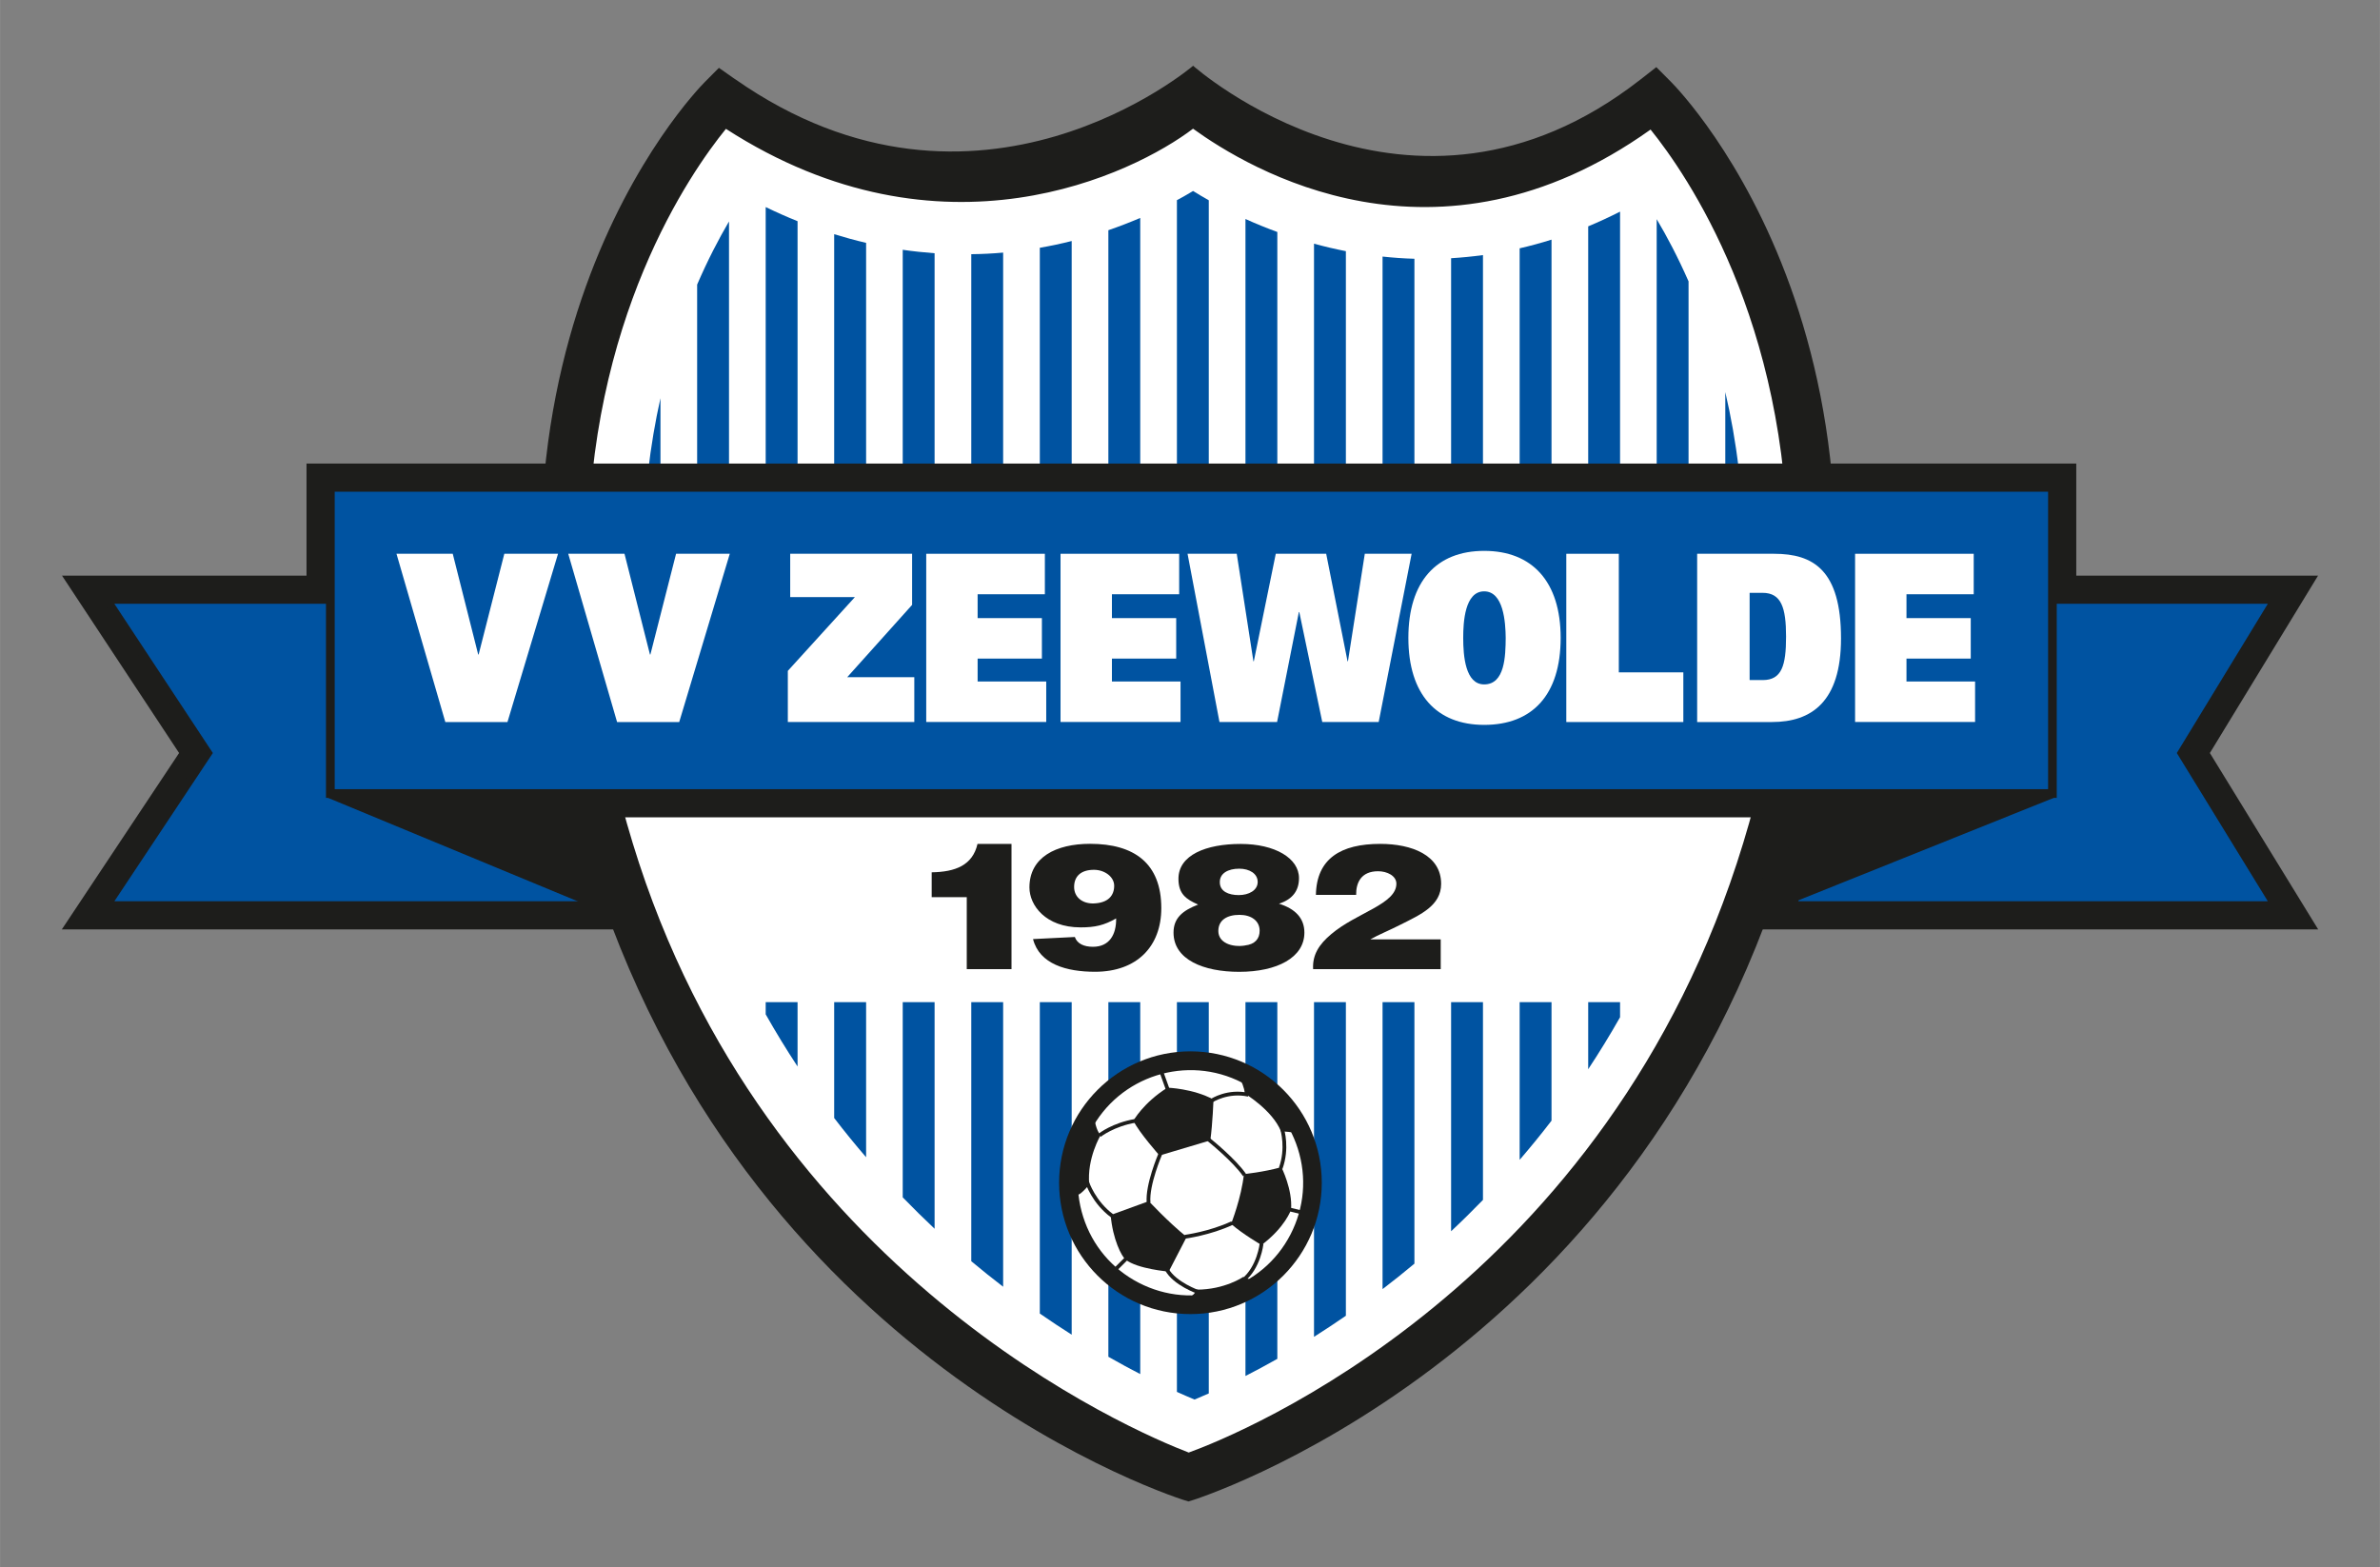 <?xml version="1.0" encoding="UTF-8"?>
<svg xmlns="http://www.w3.org/2000/svg" id="a" width="141.47mm" height="93.16mm" viewBox="0 0 401.01 264.08">
  <rect x="0" y="0" width="401.01" height="264.08" fill="#808080" stroke="none"/>
  <defs>
    <style>.b{fill:none;}.c,.d{fill:#0053a1;}.e,.f{fill:#fff;}.g,.h{fill:#1d1d1b;}.h,.f,.d{isolation:isolate;}</style>
  </defs>
  <path class="e" d="M120.14,16.29S26.16,157.25,202.05,249.22c0,0,166.68-80.02,77.09-232.93,0,0-35.37,34.12-78.64,0,0,0-33.71,31-80.36,0Z"></path>
  <g>
    <g>
      <path class="b" d="M192.12,36.72V231.54c2.32,1.2,4.39,2.19,6.18,3V33.73c-1.88,1.02-3.95,2.03-6.18,2.98Z"></path>
      <path class="b" d="M157.48,42.67V207.03c2.07,1.93,4.13,3.76,6.18,5.48V42.84c-2.02,.03-4.07-.02-6.18-.17Z"></path>
      <path class="b" d="M145.93,40.92V194.99c2.04,2.37,4.1,4.62,6.18,6.76V42.08c-2.03-.3-4.09-.68-6.18-1.17Z"></path>
      <path class="b" d="M261.42,40.38V188.83c2.11-2.75,4.17-5.64,6.18-8.67V38.13c-2.07,.86-4.13,1.6-6.18,2.25Z"></path>
      <path class="b" d="M276.99,33.49c-1.35,.78-2.69,1.49-4.02,2.17V171.4c2.18-3.84,4.24-7.89,6.18-12.14V36.94c-.74-1.24-1.46-2.41-2.15-3.45Z"></path>
      <path class="b" d="M125.47,33.09c-.84,1.25-1.73,2.66-2.64,4.21v121.4c1.93,4.27,3.99,8.34,6.18,12.2V34.89c-1.17-.57-2.35-1.16-3.53-1.79Z"></path>
      <path class="b" d="M238.32,43.6V212.92c2.04-1.71,4.11-3.54,6.18-5.46V43.51c-2.09,.12-4.15,.15-6.18,.09Z"></path>
      <path class="b" d="M169.03,42.56V216.81c2.1,1.61,4.16,3.11,6.18,4.51V41.76c-2,.35-4.06,.62-6.18,.8Z"></path>
      <path class="b" d="M203.67,33.75V234.8c1.73-.77,3.81-1.74,6.18-2.94V36.9c-2.18-.99-4.24-2.05-6.18-3.15Z"></path>
      <path class="b" d="M215.22,39.09V228.96c1.95-1.1,4.02-2.34,6.18-3.7V41.06c-2.13-.58-4.19-1.24-6.18-1.96Z"></path>
      <path class="b" d="M226.77,42.32V221.71c2.01-1.39,4.07-2.89,6.17-4.5V43.23c-2.1-.22-4.16-.53-6.17-.92Z"></path>
      <path class="b" d="M249.87,42.98V202.18c2.08-2.13,4.14-4.38,6.18-6.75V41.84c-2.08,.48-4.14,.86-6.18,1.14Z"></path>
      <path class="b" d="M111.28,67.09v55.1c1.11,5.62,2.54,11.47,4.4,17.57,.56,1.85,1.16,3.65,1.77,5.44V47.95c-2.34,5.42-4.53,11.8-6.17,19.15Z"></path>
      <path class="b" d="M180.58,40.61V224.89c2.15,1.36,4.22,2.61,6.17,3.72V38.78c-1.96,.67-4.02,1.29-6.17,1.83Z"></path>
      <path class="b" d="M134.38,37.27V179.7c2,3.04,4.06,5.93,6.18,8.69V39.46c-2.04-.63-4.1-1.36-6.18-2.19Z"></path>
      <path class="b" d="M290.69,66.07c-1.67-7.16-3.86-13.38-6.18-18.66v98.5c.7-2.01,1.37-4.06,2.01-6.15,1.74-5.7,3.09-11.16,4.17-16.44v-57.25Z"></path>
      <path class="c" d="M108.39,93.76c0,8.67,.87,18.15,2.89,28.43v-55.1c-1.75,7.82-2.89,16.7-2.89,26.67Z"></path>
      <path class="c" d="M117.46,47.95v97.25c1.63,4.73,3.43,9.22,5.37,13.51V37.31c-1.75,2.98-3.6,6.54-5.37,10.64Z"></path>
      <path class="c" d="M129.01,34.89V170.91c1.73,3.06,3.52,5.98,5.37,8.79V37.27c-1.77-.71-3.57-1.51-5.37-2.38Z"></path>
      <path class="c" d="M140.55,39.46V188.38c1.76,2.3,3.56,4.5,5.38,6.61V40.92c-1.77-.41-3.56-.9-5.38-1.46Z"></path>
      <path class="c" d="M152.1,42.08V201.75c1.79,1.84,3.58,3.61,5.37,5.29V42.67c-1.76-.13-3.56-.32-5.37-.58Z"></path>
      <path class="c" d="M163.65,42.84V212.51c1.81,1.52,3.6,2.94,5.37,4.3V42.56c-1.75,.16-3.54,.25-5.37,.27Z"></path>
      <path class="c" d="M175.2,41.76V221.33c1.84,1.27,3.63,2.46,5.37,3.56V40.61c-1.73,.44-3.53,.82-5.37,1.14Z"></path>
      <path class="c" d="M186.75,38.78V228.61c1.9,1.08,3.7,2.06,5.37,2.92V36.72c-1.7,.73-3.49,1.42-5.37,2.07Z"></path>
      <path class="c" d="M201.02,32.18c-.86,.52-1.77,1.04-2.72,1.55V234.53c1.11,.5,2.11,.93,2.97,1.29,.69-.28,1.51-.64,2.4-1.03V33.75c-.91-.52-1.8-1.04-2.65-1.57Z"></path>
      <path class="c" d="M209.85,36.9V231.85c1.66-.85,3.46-1.81,5.37-2.89V39.09c-1.86-.68-3.65-1.41-5.37-2.19Z"></path>
      <path class="c" d="M221.4,41.06V225.25c1.74-1.1,3.53-2.28,5.37-3.55V42.32c-1.84-.36-3.62-.78-5.37-1.26Z"></path>
      <path class="c" d="M232.95,43.23V217.21c1.77-1.35,3.56-2.77,5.37-4.29V43.6c-1.82-.05-3.61-.18-5.37-.37Z"></path>
      <path class="c" d="M244.5,43.51V207.46c1.79-1.67,3.58-3.44,5.37-5.28V42.98c-1.81,.25-3.6,.42-5.37,.53Z"></path>
      <path class="c" d="M256.05,41.84V195.43c1.81-2.11,3.61-4.3,5.37-6.6V40.38c-1.8,.57-3.59,1.05-5.37,1.46Z"></path>
      <path class="c" d="M267.6,38.13V180.16c1.85-2.8,3.64-5.71,5.37-8.76V35.66c-1.8,.91-3.59,1.74-5.37,2.48Z"></path>
      <path class="c" d="M279.14,36.94v122.33c1.93-4.25,3.74-8.68,5.37-13.35V47.41c-1.78-4.05-3.62-7.54-5.37-10.48Z"></path>
      <path class="c" d="M293.82,93.76c0-10.42-1.24-19.64-3.12-27.69v57.25c2.18-10.71,3.12-20.58,3.12-29.56Z"></path>
    </g>
    <path class="g" d="M123.83,13.33l-2.7-1.9-2.33,2.34c-1.86,1.87-45.17,46.67-19.71,130.56,25.91,85.4,100.12,108.44,101.15,108.66h0c.7-.09,74.97-23.33,101-108.66,25.57-83.85-17.85-128.69-19.71-130.56l-2.45-2.46-2.74,2.14c-38.75,30.21-75.31-2.37-75.31-2.37,0,0-36.22,30.95-77.18,2.25Zm77.18,8.35c9.37,6.77,40.97,25.91,77.1,.15,6.1,7.55,23.15,32.21,23.15,72.32,0,14.09-2.11,30.08-7.54,47.9-22.78,74.68-85.23,99.74-93.43,102.7-9.15-3.51-71.46-29.82-93.69-102.7-5.43-17.81-7.54-33.8-7.54-47.89,0-40.37,17.26-65.08,23.25-72.45,36.4,23.48,68.75,7.54,78.7-.02Z"></path>
    <polygon class="e" points="120.66 168.86 277.95 168.86 293.79 128.22 108.94 127.94 120.66 168.86"></polygon>
    <g>
      <polygon class="h" points="383.43 100.99 345.82 100.99 345.82 82.12 55.65 82.12 55.65 100.99 17.89 100.99 34.98 126.88 17.89 152.59 100.54 152.59 99.33 133.71 301.99 133.71 300.79 152.59 383.43 152.59 367.64 126.88 383.43 100.99"></polygon>
      <path class="g" d="M345.82,78.11H51.64v18.88H10.44s17.28,26.19,19.73,29.89c-2.46,3.7-19.76,29.72-19.76,29.72H104.81s-.88-13.77-1.2-18.88h194.1c-.33,5.11-1.2,18.88-1.2,18.88h94.09s-16.09-26.19-18.25-29.72c2.16-3.54,18.23-29.89,18.23-29.89h-40.74v-18.88h-4.01Zm-4.01,8.03v18.88h34.48c-4.35,7.13-13.34,21.88-13.34,21.88,0,0,8.96,14.58,13.32,21.68h-71.19c.33-5.11,1.2-18.88,1.2-18.88H95.06s.88,13.77,1.2,18.88H25.38c4.75-7.15,14.41-21.68,14.41-21.68,0,0-9.7-14.7-14.44-21.88H59.66v-18.88H341.8Z"></path>
    </g>
    <g>
      <polygon class="d" points="99.08 152.59 17.89 152.59 34.98 126.88 17.89 100.99 99.08 100.99 99.08 152.59"></polygon>
      <path class="g" d="M99.08,100.26H16.53s17.05,25.83,17.57,26.62c-.52,.79-17.57,26.44-17.57,26.44H99.81v-53.06h-.74Zm-.74,1.47v50.12H19.27c1.39-2.08,16.59-24.97,16.59-24.97,0,0-15.22-23.07-16.6-25.15H98.34Z"></path>
    </g>
    <polygon class="g" points="54.98 134.32 99.08 152.59 99.34 133.25 54.98 134.32"></polygon>
    <g>
      <polygon class="d" points="302.25 152.59 383.43 152.59 367.64 126.88 383.43 100.99 305.17 100.99 302.25 152.59"></polygon>
      <path class="g" d="M383.43,100.26h-78.95l-3.01,53.06h83.27s-15.78-25.7-16.24-26.44c.45-.75,16.23-26.62,16.23-26.62h-1.31Zm-1.31,1.47c-1.25,2.05-15.34,25.15-15.34,25.15,0,0,14.08,22.92,15.33,24.97h-79.09c.08-1.49,2.77-48.79,2.84-50.12h76.25Z"></path>
    </g>
    <polygon class="g" points="346.34 134.32 300.79 152.59 301.98 133.25 346.34 134.32"></polygon>
    <g>
      <rect class="d" x="55.65" y="82.12" width="290.16" height="51.59"></rect>
      <path class="g" d="M345.82,81.38H54.92v53.06H346.55v-53.06h-.74Zm-.73,1.47v50.12H56.39v-50.12H345.08Z"></path>
    </g>
    <path class="e" d="M66.8,93.31h9.48l4.29,16.98h.07l4.33-16.98h9.05l-8.52,28.35h-10.47l-8.23-28.35Z"></path>
    <path class="e" d="M95.74,93.31h9.48l4.29,16.98h.07l4.33-16.98h9.05l-8.52,28.35h-10.47l-8.23-28.35Z"></path>
    <path class="e" d="M153.68,93.31v8.61l-10.93,12.18h11.3v7.55h-21.31v-8.61l11.3-12.43h-10.9v-7.31h20.55Z"></path>
    <path class="e" d="M156.06,93.31h19.99v6.82h-11.33v4.02h10.83v6.82h-10.83v3.86h11.56v6.82h-20.22v-28.35Z"></path>
    <path class="e" d="M178.69,93.31h19.99v6.82h-11.33v4.02h10.83v6.82h-10.83v3.86h11.56v6.82h-20.22v-28.35Z"></path>
    <path class="e" d="M211.19,111.42h.07l3.7-18.12h8.49l3.6,18.12h.07l2.84-18.12h7.89l-5.55,28.35h-9.51l-3.87-18.52h-.07l-3.67,18.52h-9.71l-5.38-28.35h8.29l2.81,18.12Z"></path>
    <path class="e" d="M246.54,107.48c0-2.64,.26-7.84,3.53-7.84s3.6,5.2,3.63,7.84c-.03,3.05-.13,7.84-3.63,7.84-3.17,0-3.53-4.79-3.53-7.84Zm16.42,0c0-9.5-4.82-14.66-12.88-14.66s-12.78,5.16-12.78,14.66,4.72,14.66,12.78,14.66,12.88-5,12.88-14.66Z"></path>
    <path class="e" d="M263.91,93.31h8.85v19.98h10.87v8.37h-19.72v-28.35Z"></path>
    <path class="e" d="M294.8,99.89h2.18c3.17,0,3.96,2.52,3.96,7.39s-.73,7.31-3.93,7.31h-2.21v-14.7Zm-8.85,21.77h12.62c6.61,0,11.63-3.37,11.63-14.09,0-11.5-4.66-14.26-11.26-14.26h-12.98v28.35Z"></path>
    <path class="e" d="M312.57,93.31h19.99v6.82h-11.33v4.02h10.83v6.82h-10.83v3.86h11.56v6.82h-20.22v-28.35Z"></path>
    <g>
      <path class="g" d="M170.43,163.3h-7.54v-12.13h-5.91v-4.19c3.99-.06,6.89-1.18,7.72-4.78h5.73v21.11Z"></path>
      <path class="g" d="M184.17,152.23c-1.89,0-3.19-1.12-3.19-2.78,0-1.77,1.12-2.89,3.34-2.89,1.81,0,3.41,1.18,3.41,2.69,0,1.62-.98,2.92-3.55,2.98Zm-10.11,6.02c1.09,4.22,5.66,5.49,10.44,5.49,7.1,0,11.17-4.31,11.17-10.72,0-7.56-4.57-10.84-12-10.84-5.77,0-10.22,2.28-10.22,7.35,0,2.98,2.68,6.73,8.63,6.73,2.43,0,3.95-.35,5.98-1.51,.04,2.71-1.12,4.78-3.91,4.78-1.49,0-2.65-.5-3.05-1.65l-7.03,.35Z"></path>
      <path class="g" d="M209.74,159.32c-2.14,.33-4.46-.44-4.46-2.45,0-1.83,1.45-2.72,3.56-2.72,1.99,0,3.4,1,3.4,2.68,0,1.36-.8,2.3-2.5,2.48Zm-1.02-8.5c-1.71,0-3.19-.62-3.19-2.15-.04-1.53,1.41-2.3,3.26-2.3,1.74,0,3.12,.83,3.12,2.24s-1.49,2.21-3.19,2.21Zm-6.85,1.6c-2.58,1-4.14,2.24-4.14,4.72,0,4.57,5.08,6.61,11.06,6.61,6.42,0,10.99-2.42,10.99-6.61,0-2.45-1.56-4.02-4.28-4.87,2.39-.77,3.37-2.3,3.37-4.31,0-3.34-4.02-5.76-9.83-5.76s-10.48,1.86-10.48,5.87c0,2.57,1.3,3.46,3.3,4.34Z"></path>
      <path class="g" d="M221.25,163.3c-.14-2.42,1.01-4.19,3.05-5.9,4.28-3.63,10.98-5.05,10.98-8.5,0-1.33-1.56-2.1-3.08-2.1-2.9,0-3.73,1.98-3.7,3.98h-6.78c.11-6.11,4.2-8.59,10.84-8.59,5.29,0,10.26,1.89,10.26,6.73,0,3.66-3.44,5.17-6.78,6.85-1.85,.95-3.81,1.74-5.15,2.51h11.86v5.02h-21.5Z"></path>
    </g>
    <g>
      <path class="g" d="M222.71,199.29c0,12.22-9.91,22.13-22.13,22.13s-22.13-9.91-22.13-22.13,9.91-22.14,22.13-22.14,22.13,9.91,22.13,22.14Z"></path>
      <g>
        <path class="g" d="M218.58,208.59c-5.14,9.94-17.37,13.83-27.3,8.69-9.94-5.14-13.83-17.36-8.69-27.3,5.14-9.94,17.37-13.83,27.31-8.69,9.94,5.14,13.83,17.36,8.69,27.3Z"></path>
        <g>
          <path class="f" d="M217.74,208.09c-4.89,9.46-16.53,13.17-25.99,8.28-9.46-4.89-13.17-16.53-8.27-25.99,4.89-9.46,16.53-13.17,25.99-8.28,9.46,4.9,13.17,16.53,8.28,25.99Z"></path>
          <path class="g" d="M183.19,190.23c-4.97,9.6-1.19,21.46,8.41,26.42,9.6,4.96,21.46,1.19,26.42-8.41h0c4.96-9.6,1.19-21.45-8.41-26.42-9.6-4.96-21.46-1.19-26.42,8.41Zm8.7,25.86c-9.29-4.81-12.94-16.27-8.14-25.57,4.8-9.29,16.27-12.94,25.57-8.14,9.29,4.81,12.94,16.28,8.14,25.57h0c-4.8,9.29-16.27,12.94-25.57,8.14Z"></path>
        </g>
        <g>
          <path class="f" d="M217.71,208.15c-4.89,9.46-16.53,13.17-25.99,8.27-9.46-4.89-13.17-16.53-8.27-25.99,4.89-9.46,16.53-13.17,25.99-8.27,9.46,4.89,13.17,16.53,8.27,25.99Z"></path>
          <path class="g" d="M183.17,190.28c-2.41,4.65-2.86,9.96-1.27,14.95,1.59,4.99,5.03,9.06,9.68,11.47,4.65,2.41,9.96,2.86,14.95,1.27,4.99-1.59,9.06-5.03,11.47-9.68,1.46-2.82,2.2-5.89,2.2-8.98,0-2-.31-4.01-.93-5.97-1.59-4.99-5.02-9.06-9.68-11.47-9.6-4.96-21.45-1.19-26.42,8.41Zm8.7,25.86c-4.5-2.33-7.83-6.27-9.36-11.1-1.54-4.83-1.1-9.97,1.23-14.47,4.8-9.29,16.27-12.94,25.56-8.14,4.5,2.33,7.83,6.27,9.37,11.1,1.54,4.83,1.1,9.97-1.23,14.47h0c-2.33,4.5-6.27,7.83-11.1,9.37-4.83,1.54-9.97,1.1-14.47-1.23Zm26.13-7.85h0Z"></path>
        </g>
        <path class="g" d="M196.69,183.27s4.33,.13,7.77,2c0,0-.13,3.97-.53,6.88l-8.56,2.55s-3.48-3.91-4.4-5.86c0,0,1.64-3,5.72-5.57Z"></path>
        <path class="g" d="M193.56,202.38s3.22,3.49,6.38,6.04l-3.02,5.84s-5.28-.44-7.27-2.02c-.65-.52-2.17-3.4-2.51-7.51,0,0,4.16-1.51,6.42-2.34Z"></path>
        <path class="g" d="M209.59,197.83s3.24-.31,6.31-1.17c0,0,1.93,3.8,1.63,7.18,0,0-.98,2.94-4.97,5.94,0,0-3.14-1.81-5.13-3.56,0,0,1.75-4.44,2.16-8.39Z"></path>
        <path class="g" d="M209.08,182.07s.61,1.19,.65,2.19c0,0,4.67,2.8,6.11,6.38,0,0,1.21,.04,1.8,.15,0,0-1.45-4.85-8.57-8.73Z"></path>
        <path class="g" d="M184.4,188.49s.24,1.93,1.04,2.79c0,0-2.34,3.93-1.91,8.3,0,0-1.94,2.43-2.18,1.53-.14-.53-1.09-6.82,3.05-12.62Z"></path>
        <path class="g" d="M201.65,217.3s-.25,.65-.92,1.1c0,0,4.81,.65,10.15-2.77,0,0-.86-.19-1.41-.47,0,0-3.11,2.14-7.83,2.14Z"></path>
        <path class="g" d="M185.07,191.05l.4,.49s2.23-1.76,5.91-2.38l-.1-.62c-3.86,.65-6.11,2.43-6.21,2.51Z"></path>
        <path class="g" d="M193.21,202.66l.63-.06c-.26-2.9,1.94-8.01,1.96-8.06l-.58-.25c-.09,.22-2.28,5.31-2.01,8.37Z"></path>
        <path class="g" d="M203.45,192.25s4.3,3.45,5.99,5.93l.52-.35c-1.74-2.56-5.94-5.93-6.12-6.07l-.39,.49Z"></path>
        <path class="g" d="M199.58,208.08l.08,.63s4.29-.56,8.09-2.35l-.27-.57c-3.71,1.74-7.86,2.28-7.91,2.29Z"></path>
        <path class="g" d="M182.88,199.3c.04,.14,1.13,3.47,4.33,5.83l.38-.51c-3.03-2.23-4.1-5.48-4.11-5.51l-.6,.19Z"></path>
        <path class="g" d="M203.98,185.19l.35,.53s2.59-1.68,5.94-.95l.14-.62c-3.61-.79-6.31,.96-6.42,1.04Z"></path>
        <path class="g" d="M215.74,190.39s.95,3.08-.26,6.38l.59,.22c1.28-3.51,.31-6.65,.27-6.78l-.6,.19Z"></path>
        <path class="g" d="M209.18,215.53l.39,.5c2.87-2.27,3.29-6.31,3.31-6.48l-.63-.06s-.41,3.94-3.07,6.05Z"></path>
        <path class="g" d="M196.32,214.06c1.4,2.52,5.36,3.91,5.53,3.96l.21-.6s-3.9-1.37-5.18-3.67l-.55,.31Z"></path>
        <polygon class="g" points="187.88 213.5 188.33 213.95 190.02 212.27 189.58 211.82 187.88 213.5"></polygon>
        <rect class="g" x="195.95" y="180.68" width=".63" height="2.96" transform="translate(-50.06 77.14) rotate(-19.77)"></rect>
        <rect class="g" x="218" y="203.03" width=".63" height="1.99" transform="translate(-32.03 367.17) rotate(-76.15)"></rect>
      </g>
    </g>
  </g>
</svg>
